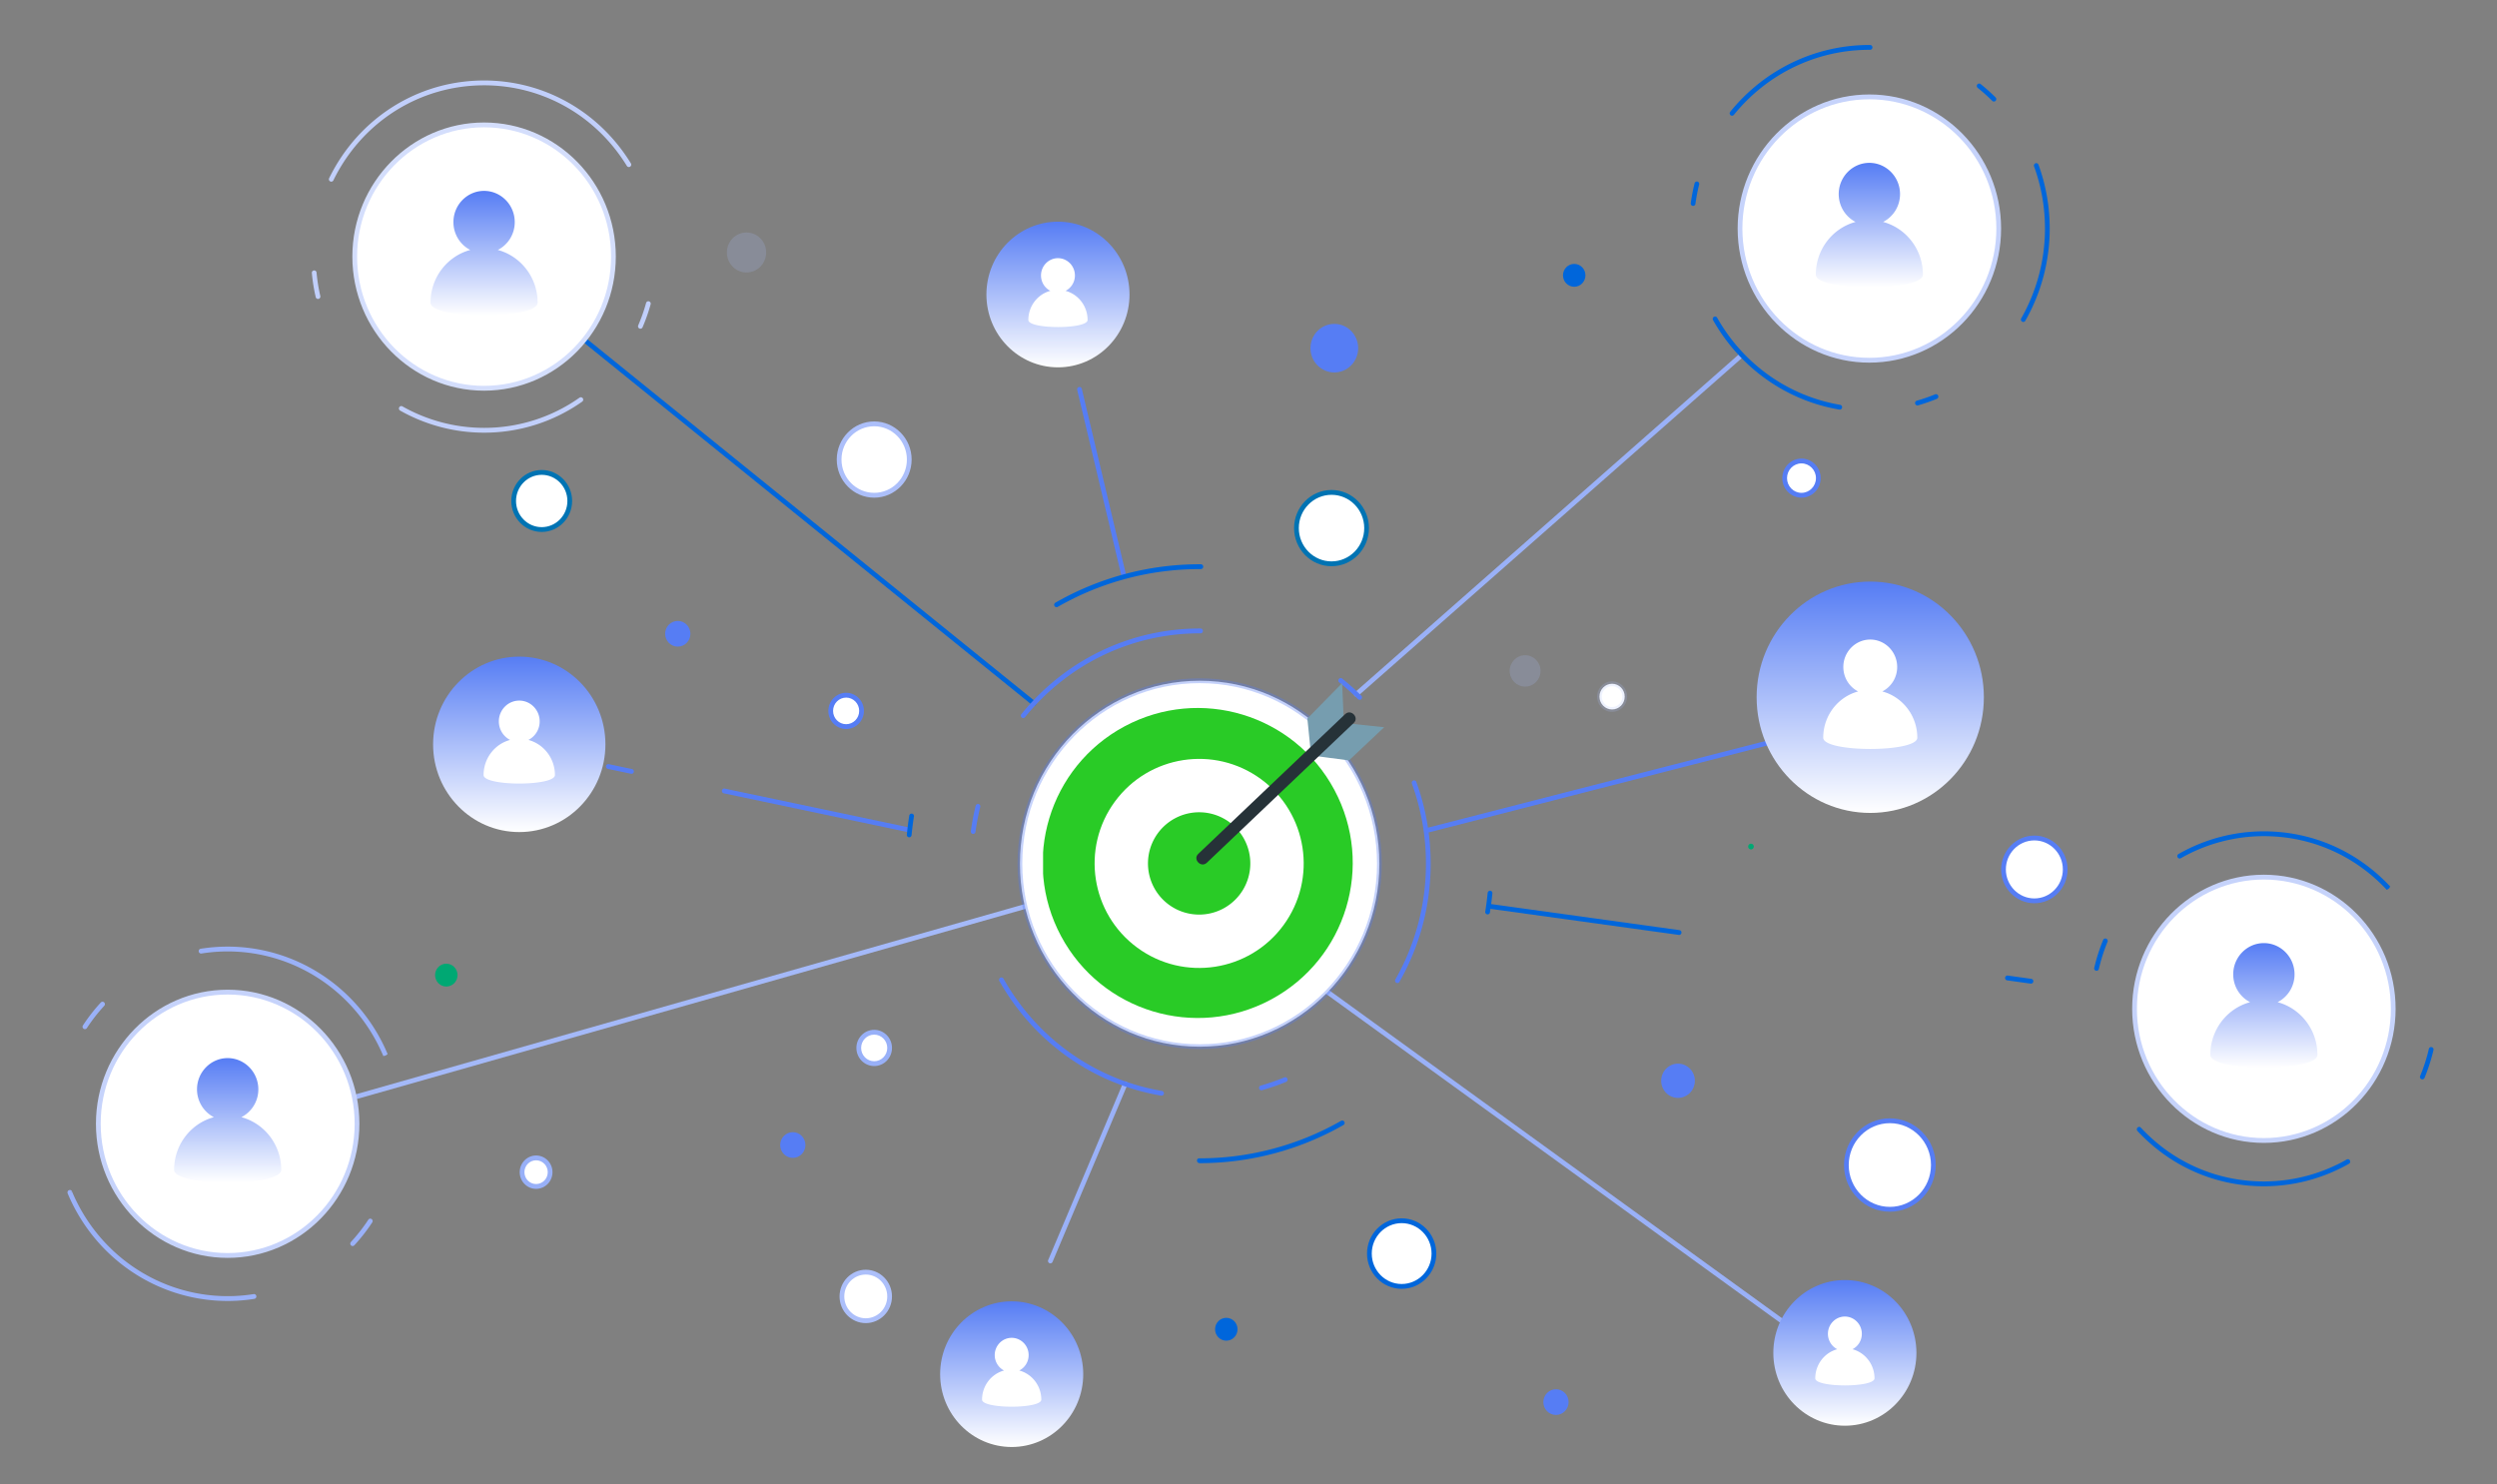 <svg width="333" height="198" fill="none" xmlns="http://www.w3.org/2000/svg"><rect width="100%" height="100%" fill="#808080" stroke="none"/><g clip-path="url(#clip0_133_593)"><path d="M180.882 92.922a.316.316 0 01-.239-.11.326.326 0 01.032-.454l51.347-45.209a.31.31 0 01.444.033.326.326 0 01-.032.453l-51.347 45.21a.31.31 0 01-.205.077z" fill="#9AB1F8"/><path d="M270.85 131.197a.322.322 0 01-.043-.003l-3.128-.434a.32.32 0 01.084-.637l3.129.434a.32.32 0 01.27.361.316.316 0 01-.312.279zm-46.924-6.496a.222.222 0 01-.043-.004l-25.025-3.464a.32.32 0 01-.271-.361c.023-.175.174-.306.355-.276l25.026 3.464a.32.32 0 01.271.361.32.32 0 01-.313.28z" fill="#0066DB"/><path d="M47.612 146.57a.322.322 0 01-.086-.631l89.07-25.333a.314.314 0 01.39.222.323.323 0 01-.218.396l-89.07 25.333a.29.29 0 01-.086.013z" fill="#A4B9F9"/><path d="M137.881 94.14a.31.31 0 01-.196-.07l-59.96-48.49a.326.326 0 01-.052-.45.312.312 0 01.444-.053l59.96 48.49c.136.11.159.312.051.451a.31.31 0 01-.247.122z" fill="#0066DB"/><path d="M133.901 183.119a.328.328 0 01-.125-.025.324.324 0 01-.165-.422l1.185-2.803a.313.313 0 01.416-.169c.16.07.234.26.165.421l-1.185 2.804a.32.32 0 01-.291.194zm6.177-14.614a.328.328 0 01-.125-.025.324.324 0 01-.165-.422l9.983-23.621a.313.313 0 01.415-.169c.16.07.234.26.165.422l-9.983 23.621a.318.318 0 01-.29.194z" fill="#9AB1F8"/><path d="M121.321 111.032a.347.347 0 01-.064-.006l-24.732-5.213a.324.324 0 01-.246-.38.315.315 0 01.374-.251l24.732 5.214c.17.036.28.206.246.38a.319.319 0 01-.31.256zm-37.099-7.82a.354.354 0 01-.063-.006l-3.092-.651a.322.322 0 01.129-.631l3.091.652c.17.036.28.206.246.38a.32.32 0 01-.31.256zm65.684-25.967a.318.318 0 01-.307-.246l-5.945-24.991a.322.322 0 01.233-.388.321.321 0 01.381.237l5.944 24.992a.32.32 0 01-.306.396zm40.575 33.787a.318.318 0 01-.307-.243.323.323 0 01.229-.39l58.934-15.13a.313.313 0 01.383.234.321.321 0 01-.229.39l-58.933 15.13a.344.344 0 01-.077.009z" fill="#567DF4"/><path d="M243.143 180.516a.31.31 0 01-.183-.059l-66.086-47.867a.324.324 0 01-.074-.448.312.312 0 01.439-.077l66.086 47.867a.324.324 0 01.075.448.312.312 0 01-.257.136z" fill="#9AB1F8"/><path d="M301.915 158.225c-6.436 0-12.421-2.616-16.853-7.361-.118-.127-.127-.341-.003-.464.125-.123.311-.134.432-.01.007.007.038.04.044.049 4.297 4.599 10.119 7.143 16.38 7.143 3.868 0 7.686-1.012 11.041-2.925a.312.312 0 01.43.122.326.326 0 01-.12.438 22.954 22.954 0 01-11.351 3.008zm21.128-14.261a.315.315 0 01-.123-.025.324.324 0 01-.167-.422 23.554 23.554 0 001.162-3.613.316.316 0 01.381-.238c.17.041.274.214.234.388a24.272 24.272 0 01-1.194 3.713.322.322 0 01-.293.197zm-43.447-14.48a.32.32 0 01-.307-.395 23.926 23.926 0 011.189-3.716.314.314 0 01.412-.173c.162.07.237.258.169.421a23.513 23.513 0 00-1.156 3.615.317.317 0 01-.307.248zm38.748-10.752l.234-.217-.276.172c-4.311-4.619-10.133-7.161-16.395-7.161-3.88 0-7.708 1.017-11.069 2.942a.312.312 0 01-.43-.123.324.324 0 01.12-.438 22.941 22.941 0 0111.379-3.024c6.436 0 12.422 2.615 16.854 7.361l-.183.273-.234.215z" fill="#0066DB"/><path d="M301.912 116.99c-9.527 0-17.25 7.864-17.25 17.564 0 9.699 7.723 17.563 17.25 17.563 9.528 0 17.251-7.864 17.251-17.563 0-9.701-7.723-17.564-17.251-17.564z" fill="#fff"/><path d="M301.912 152.438c-9.686 0-17.566-8.023-17.566-17.884 0-9.863 7.88-17.886 17.566-17.886 9.687 0 17.568 8.023 17.568 17.886 0 9.861-7.881 17.884-17.568 17.884zm0-35.127c-9.339 0-16.934 7.735-16.934 17.243 0 9.507 7.597 17.241 16.934 17.241 9.339 0 16.936-7.735 16.936-17.241 0-9.508-7.597-17.243-16.936-17.243z" fill="#C6D3FB"/><path d="M303.743 133.671a4.154 4.154 0 002.258-3.713c0-2.298-1.835-4.167-4.093-4.167-2.249 0-4.085 1.869-4.085 4.167 0 1.622.914 3.029 2.249 3.713-3.054.82-5.302 3.658-5.302 7.029 0 2.274 14.283 2.274 14.283 0 .001-3.371-2.256-6.209-5.31-7.029z" fill="url(#paint0_linear_133_593)"/><path d="M30.372 173.524c-9.305 0-17.684-5.628-21.346-14.337-.069-.163-.002-.368.159-.439.16-.069.34-.011.408.152l-.29.127.3-.101c3.565 8.481 11.716 13.954 20.77 13.954 1.153 0 2.315-.092 3.454-.274a.314.314 0 01.36.269.32.32 0 01-.263.367 22.588 22.588 0 01-3.552.282zm16.655-7.326a.311.311 0 01-.215-.088.324.324 0 01-.014-.454c.85-.92 1.631-1.92 2.321-2.97a.312.312 0 01.438-.089.325.325 0 01.086.446 23.477 23.477 0 01-2.386 3.052.312.312 0 01-.23.103zm4.114-25.29l.293-.122-.313.07c-3.566-8.481-11.717-13.956-20.77-13.956-1.165 0-2.34.094-3.49.279a.317.317 0 01-.36-.268.322.322 0 01.261-.368 22.811 22.811 0 013.588-.285c9.307 0 17.684 5.627 21.346 14.336l-.263.192-.291.122zm-39.817-3.64a.316.316 0 01-.175-.054.326.326 0 01-.087-.446 23.543 23.543 0 012.38-3.055.314.314 0 01.447-.015.328.328 0 01.014.455 22.95 22.95 0 00-2.316 2.972.318.318 0 01-.263.143z" fill="#9AB1F8"/><path d="M30.363 132.327c-9.528 0-17.25 7.864-17.25 17.564 0 9.699 7.722 17.563 17.25 17.563 9.527 0 17.251-7.864 17.251-17.563-.001-9.7-7.724-17.564-17.251-17.564z" fill="#fff"/><path d="M30.361 167.776c-9.686 0-17.566-8.023-17.566-17.885 0-9.862 7.88-17.884 17.566-17.884 9.687 0 17.568 8.022 17.568 17.884s-7.88 17.885-17.568 17.885zm0-35.127c-9.338 0-16.934 7.735-16.934 17.242 0 9.507 7.597 17.242 16.934 17.242 9.339 0 16.936-7.735 16.936-17.242 0-9.507-7.597-17.242-16.936-17.242z" fill="#C6D3FB"/><path d="M32.193 149.01a4.156 4.156 0 002.258-3.714c0-2.298-1.835-4.167-4.093-4.167-2.248 0-4.085 1.869-4.085 4.167 0 1.622.914 3.03 2.25 3.714-3.054.819-5.303 3.657-5.303 7.028 0 2.274 14.283 2.274 14.283 0 0-3.371-2.256-6.209-5.31-7.028z" fill="url(#paint1_linear_133_593)"/><path d="M64.558 57.71a22.77 22.77 0 01-11.194-2.945.324.324 0 01-.123-.436.311.311 0 01.429-.126 22.147 22.147 0 0010.888 2.865 22.03 22.03 0 0012.724-4.026c.144-.1.34-.065.44.081.1.146.063.346-.08.447a22.651 22.651 0 01-13.084 4.14zm20.845-13.864a.323.323 0 01-.29-.45c.418-.97.77-1.972 1.049-2.982a.313.313 0 01.39-.222.32.32 0 01.217.396 23.209 23.209 0 01-1.078 3.065.311.311 0 01-.288.193zM42.41 39.875a.317.317 0 01-.307-.248 23.902 23.902 0 01-.516-3.214.315.315 0 11.628-.058 23.18 23.18 0 00.502 3.124.321.321 0 01-.307.396zm1.768-15.645a.322.322 0 01-.283-.464c3.932-8.037 11.85-13.032 20.663-13.032 8.008 0 15.327 4.132 19.576 11.055a.326.326 0 01-.1.444.315.315 0 01-.435-.102c-4.134-6.734-11.252-10.752-19.041-10.752-8.573 0-16.274 4.855-20.098 12.674a.313.313 0 01-.282.177z" fill="#C1CFFB"/><path d="M64.557 16.659c-9.527 0-17.251 7.863-17.251 17.563s7.723 17.563 17.251 17.563c9.527 0 17.25-7.863 17.25-17.563.002-9.7-7.723-17.564-17.25-17.564z" fill="#fff"/><path d="M64.558 52.107c-9.687 0-17.567-8.023-17.567-17.884 0-9.863 7.88-17.885 17.567-17.885 9.686 0 17.567 8.022 17.567 17.885 0 9.861-7.881 17.884-17.567 17.884zm0-35.127c-9.34 0-16.935 7.735-16.935 17.243s7.597 17.241 16.935 17.241c9.337 0 16.935-7.734 16.935-17.241 0-9.508-7.597-17.242-16.935-17.242z" fill="#D4DEFC"/><path d="M66.389 33.34a4.155 4.155 0 002.257-3.713c0-2.298-1.835-4.167-4.092-4.167-2.25 0-4.085 1.87-4.085 4.167 0 1.623.913 3.03 2.249 3.714-3.054.819-5.303 3.658-5.303 7.029 0 2.273 14.284 2.273 14.284 0 0-3.371-2.257-6.21-5.31-7.03z" fill="url(#paint2_linear_133_593)"/><path d="M245.349 54.635a.254.254 0 01-.052-.005c-7.094-1.21-13.233-5.558-16.843-11.93a.324.324 0 01.115-.44.312.312 0 01.431.118c3.514 6.205 9.493 10.44 16.4 11.619a.32.32 0 01.26.37.317.317 0 01-.311.268zm10.36-.558a.318.318 0 01-.304-.234.324.324 0 01.218-.397c.82-.233 1.64-.517 2.442-.846a.311.311 0 01.41.178.322.322 0 01-.175.418c-.822.337-1.666.63-2.506.869a.348.348 0 01-.085.012zm14.116-11.134a.322.322 0 01-.273-.482 24.168 24.168 0 003.165-11.976c0-2.853-.49-5.642-1.455-8.291a.323.323 0 01.186-.413.312.312 0 01.405.19 24.801 24.801 0 011.495 8.514 24.827 24.827 0 01-3.251 12.3.313.313 0 01-.272.158zm-44.033-15.479a.32.32 0 01-.312-.367c.122-.89.292-1.78.507-2.645a.321.321 0 01.383-.234.323.323 0 01.229.39 24.69 24.69 0 00-.495 2.578.314.314 0 01-.312.278zm5.195-12.03a.31.31 0 01-.201-.073.325.325 0 01-.043-.452C235.334 9.247 242.098 6 249.299 6l.093.001c.175 0 .316.144.316.322a.319.319 0 01-.316.322h-.101c-7.006 0-13.591 3.161-18.062 8.673a.307.307 0 01-.242.117zm34.919-1.89a.312.312 0 01-.22-.091 23.71 23.71 0 00-1.938-1.732.326.326 0 01-.054-.452.313.313 0 01.444-.055 24.35 24.35 0 011.99 1.778.326.326 0 01.005.455.319.319 0 01-.227.097z" fill="#0066DB"/><path d="M249.3 12.92c-9.527 0-17.25 7.864-17.25 17.564s7.723 17.563 17.25 17.563c9.527 0 17.25-7.863 17.25-17.563S258.826 12.92 249.3 12.92z" fill="#fff"/><path d="M249.3 48.37c-9.687 0-17.568-8.023-17.568-17.885 0-9.863 7.881-17.885 17.568-17.885 9.686 0 17.566 8.022 17.566 17.885 0 9.861-7.881 17.884-17.566 17.884zm0-35.127c-9.339 0-16.936 7.734-16.936 17.242 0 9.508 7.597 17.241 16.936 17.241 9.339 0 16.934-7.734 16.934-17.24 0-9.509-7.597-17.243-16.934-17.243z" fill="#C6D3FB"/><path d="M251.131 29.603a4.154 4.154 0 002.257-3.714c0-2.298-1.835-4.167-4.092-4.167-2.249 0-4.085 1.87-4.085 4.167 0 1.623.914 3.03 2.249 3.714-3.054.819-5.303 3.658-5.303 7.029 0 2.273 14.284 2.273 14.284 0 0-3.371-2.256-6.21-5.31-7.03z" fill="url(#paint3_linear_133_593)"/><path d="M69.249 87.581c-6.347 0-11.491 5.238-11.491 11.7 0 6.461 5.144 11.7 11.49 11.7 6.347 0 11.491-5.237 11.491-11.7 0-6.461-5.144-11.7-11.49-11.7z" fill="url(#paint4_linear_133_593)"/><path d="M70.469 98.693a2.766 2.766 0 001.503-2.473c0-1.531-1.223-2.775-2.726-2.775-1.498 0-2.72 1.244-2.72 2.775 0 1.08.609 2.019 1.498 2.473-2.035.546-3.533 2.437-3.533 4.682 0 1.516 9.515 1.516 9.515 0 0-2.245-1.503-4.136-3.537-4.682z" fill="#fff"/><path d="M141.09 29.566c-5.27 0-9.542 4.35-9.542 9.715s4.271 9.714 9.542 9.714c5.269 0 9.542-4.35 9.542-9.714 0-5.365-4.273-9.715-9.542-9.715z" fill="url(#paint5_linear_133_593)"/><path d="M142.103 38.793a2.297 2.297 0 001.248-2.053c0-1.271-1.016-2.304-2.264-2.304-1.244 0-2.258 1.033-2.258 2.304a2.3 2.3 0 001.244 2.053c-1.689.454-2.932 2.024-2.932 3.888 0 1.258 7.9 1.258 7.9 0-.001-1.864-1.249-3.434-2.938-3.888z" fill="#fff"/><path d="M134.918 173.571c-5.27 0-9.542 4.35-9.542 9.715s4.271 9.714 9.542 9.714c5.269 0 9.542-4.349 9.542-9.714s-4.273-9.715-9.542-9.715z" fill="url(#paint6_linear_133_593)"/><path d="M135.931 182.797a2.296 2.296 0 001.248-2.054c0-1.271-1.015-2.304-2.263-2.304-1.245 0-2.259 1.033-2.259 2.304 0 .897.506 1.676 1.244 2.054-1.689.453-2.933 2.023-2.933 3.888 0 1.257 7.9 1.257 7.9 0 0-1.865-1.248-3.435-2.937-3.888z" fill="#fff"/><path d="M246.033 170.733c-5.269 0-9.542 4.349-9.542 9.714s4.271 9.714 9.542 9.714c5.27 0 9.542-4.349 9.542-9.714s-4.272-9.714-9.542-9.714z" fill="url(#paint7_linear_133_593)"/><path d="M247.046 179.958a2.293 2.293 0 001.248-2.053c0-1.271-1.015-2.304-2.263-2.304-1.245 0-2.259 1.034-2.259 2.304a2.3 2.3 0 001.245 2.053c-1.689.454-2.934 2.024-2.934 3.888 0 1.258 7.901 1.258 7.901 0 0-1.864-1.249-3.434-2.938-3.888z" fill="#fff"/><path d="M249.416 77.573c-8.369 0-15.152 6.906-15.152 15.427 0 8.52 6.783 15.427 15.152 15.427 8.368 0 15.152-6.907 15.152-15.427 0-8.521-6.785-15.427-15.152-15.427z" fill="url(#paint8_linear_133_593)"/><path d="M251.024 92.225a3.65 3.65 0 001.983-3.262c0-2.018-1.612-3.659-3.593-3.659-1.976 0-3.588 1.642-3.588 3.659 0 1.424.802 2.661 1.976 3.262-2.683.719-4.657 3.213-4.657 6.173 0 1.998 12.546 1.998 12.546 0-.002-2.96-1.984-5.454-4.667-6.173z" fill="#fff"/><path d="M181.126 46.438c0 1.789-1.424 3.239-3.18 3.239-1.757 0-3.181-1.45-3.181-3.239 0-1.788 1.423-3.238 3.181-3.238 1.756.001 3.18 1.45 3.18 3.238zm-73.713 106.287c0 .946-.753 1.714-1.684 1.714-.931 0-1.684-.768-1.684-1.714 0-.947.753-1.715 1.684-1.715.931 0 1.684.768 1.684 1.715zm-15.34-68.191c0 .946-.754 1.714-1.685 1.714-.93 0-1.684-.768-1.684-1.714 0-.947.753-1.715 1.684-1.715.931.001 1.685.768 1.685 1.715zm133.954 59.62c0 1.262-1.006 2.286-2.246 2.286-1.239 0-2.245-1.024-2.245-2.286 0-1.263 1.006-2.286 2.245-2.286 1.24 0 2.246 1.023 2.246 2.286z" fill="#567DF4"/><path d="M233.885 112.915c0 .21-.168.381-.374.381a.376.376 0 01-.373-.381c0-.211.168-.382.373-.382a.379.379 0 01.374.382z" fill="#00A873"/><path opacity=".2" d="M205.448 89.487c0 1.157-.921 2.095-2.058 2.095-1.137 0-2.058-.938-2.058-2.095 0-1.157.921-2.095 2.058-2.095 1.137 0 2.058.937 2.058 2.095z" fill="#ACBFFA"/><path d="M209.938 38.248c.827 0 1.497-.682 1.497-1.524s-.67-1.524-1.497-1.524c-.826 0-1.497.682-1.497 1.524s.671 1.524 1.497 1.524z" fill="#0066DB"/><path opacity=".2" d="M99.556 36.342c1.447 0 2.619-1.193 2.619-2.666 0-1.472-1.172-2.666-2.619-2.666-1.446 0-2.618 1.194-2.618 2.666 0 1.473 1.172 2.666 2.618 2.666z" fill="#ACBFFA"/><path d="M61.017 130.059c0 .841-.67 1.524-1.497 1.524-.827 0-1.497-.682-1.497-1.524s.67-1.524 1.497-1.524c.827 0 1.497.682 1.497 1.524z" fill="#00A873"/><path d="M165.037 177.296c0 .842-.67 1.524-1.497 1.524-.827 0-1.497-.682-1.497-1.524s.67-1.524 1.497-1.524c.827 0 1.497.683 1.497 1.524z" fill="#0066DB"/><path d="M207.506 188.725c.93 0 1.684-.768 1.684-1.715 0-.947-.754-1.714-1.684-1.714-.931 0-1.685.767-1.685 1.714s.754 1.715 1.685 1.715z" fill="#567DF4"/><path d="M240.246 66.058c1.24 0 2.245-1.024 2.245-2.286s-1.005-2.286-2.245-2.286c-1.24 0-2.245 1.024-2.245 2.286s1.005 2.286 2.245 2.286z" fill="#fff"/><path d="M240.246 66.38c-1.411 0-2.561-1.17-2.561-2.608 0-1.438 1.149-2.608 2.561-2.608s2.561 1.17 2.561 2.608c0 1.438-1.15 2.608-2.561 2.608zm0-4.572c-1.065 0-1.929.881-1.929 1.964s.864 1.964 1.929 1.964c1.064 0 1.929-.881 1.929-1.964s-.866-1.964-1.929-1.964z" fill="#567DF4"/><path d="M73.364 156.343c0 1.053-.838 1.905-1.87 1.905-1.033 0-1.871-.853-1.871-1.905 0-1.051.838-1.904 1.87-1.904 1.033 0 1.87.853 1.87 1.904z" fill="#fff"/><path d="M71.493 158.571c-1.205 0-2.186-.999-2.186-2.226 0-1.228.98-2.227 2.186-2.227 1.205 0 2.187.999 2.187 2.227 0 1.227-.982 2.226-2.187 2.226zm0-3.811c-.857 0-1.555.711-1.555 1.583 0 .873.698 1.584 1.555 1.584.858 0 1.556-.711 1.556-1.584 0-.872-.699-1.583-1.556-1.583z" fill="#98B0F8"/><path d="M118.64 172.915c0 1.789-1.423 3.239-3.18 3.239-1.756 0-3.181-1.45-3.181-3.239s1.425-3.238 3.181-3.238c1.756.001 3.18 1.451 3.18 3.238z" fill="#fff"/><path d="M115.459 176.476c-1.928 0-3.496-1.597-3.496-3.56 0-1.962 1.569-3.559 3.496-3.559 1.928 0 3.496 1.597 3.496 3.559 0 1.962-1.568 3.56-3.496 3.56zm0-6.477c-1.58 0-2.865 1.308-2.865 2.916 0 1.609 1.285 2.917 2.865 2.917 1.58 0 2.865-1.308 2.865-2.917 0-1.608-1.285-2.916-2.865-2.916z" fill="#ACBFFA"/><path d="M72.241 70.63c2.067 0 3.742-1.706 3.742-3.81s-1.675-3.81-3.742-3.81-3.742 1.706-3.742 3.81 1.675 3.81 3.742 3.81z" fill="#fff"/><path d="M72.241 70.951c-2.236 0-4.056-1.853-4.056-4.131 0-2.278 1.82-4.132 4.056-4.132 2.237 0 4.058 1.853 4.058 4.132 0 2.277-1.82 4.131-4.058 4.131zm0-7.619c-1.888 0-3.424 1.565-3.424 3.489s1.537 3.489 3.424 3.489c1.89 0 3.427-1.566 3.427-3.49 0-1.924-1.538-3.488-3.427-3.488z" fill="#0073B3"/><path d="M121.259 61.295c0 2.63-2.095 4.763-4.677 4.763-2.583 0-4.677-2.132-4.677-4.763 0-2.63 2.095-4.762 4.677-4.762 2.582.001 4.677 2.133 4.677 4.762z" fill="#fff"/><path d="M116.582 66.38c-2.754 0-4.994-2.281-4.994-5.085 0-2.803 2.24-5.083 4.994-5.083 2.753 0 4.993 2.281 4.993 5.083-.002 2.804-2.241 5.085-4.993 5.085zm0-9.525c-2.406 0-4.362 1.992-4.362 4.44 0 2.449 1.956 4.44 4.362 4.44 2.404 0 4.36-1.991 4.36-4.44 0-2.448-1.956-4.44-4.36-4.44z" fill="#ACBFFA"/><path d="M182.249 70.439c0 2.63-2.095 4.762-4.677 4.762-2.582 0-4.676-2.132-4.676-4.762 0-2.63 2.094-4.763 4.676-4.763 2.582 0 4.677 2.133 4.677 4.763z" fill="#fff"/><path d="M177.572 75.523c-2.754 0-4.994-2.281-4.994-5.084 0-2.804 2.24-5.085 4.994-5.085 2.754 0 4.993 2.281 4.993 5.085-.001 2.803-2.241 5.084-4.993 5.084zm0-9.525c-2.406 0-4.362 1.992-4.362 4.44 0 2.45 1.956 4.44 4.362 4.44 2.405 0 4.361-1.99 4.361-4.44 0-2.448-1.956-4.44-4.361-4.44z" fill="#0073B3"/><path d="M275.418 115.962c0 2.314-1.842 4.19-4.116 4.19-2.273 0-4.115-1.876-4.115-4.19 0-2.315 1.842-4.19 4.115-4.19 2.274 0 4.116 1.877 4.116 4.19z" fill="#fff"/><path d="M271.302 120.474c-2.444 0-4.432-2.024-4.432-4.512 0-2.487 1.988-4.512 4.432-4.512 2.443 0 4.432 2.025 4.432 4.512 0 2.488-1.989 4.512-4.432 4.512zm0-8.381c-2.096 0-3.8 1.735-3.8 3.869 0 2.134 1.704 3.87 3.8 3.87s3.799-1.736 3.799-3.87c.002-2.134-1.703-3.869-3.799-3.869z" fill="#567DF4"/><path d="M257.832 155.392c0 3.262-2.597 5.905-5.8 5.905s-5.8-2.643-5.8-5.905c0-3.262 2.597-5.905 5.8-5.905 3.203-.001 5.8 2.643 5.8 5.905z" fill="#fff"/><path d="M252.032 161.617c-3.372 0-6.116-2.793-6.116-6.226s2.744-6.227 6.116-6.227c3.372 0 6.116 2.794 6.116 6.227 0 3.433-2.744 6.226-6.116 6.226zm0-11.809c-3.024 0-5.484 2.505-5.484 5.583 0 3.079 2.46 5.582 5.484 5.582s5.484-2.504 5.484-5.582-2.46-5.583-5.484-5.583z" fill="#567DF4"/><path d="M191.229 167.201c0 2.42-1.927 4.381-4.303 4.381s-4.303-1.961-4.303-4.381c0-2.419 1.927-4.381 4.303-4.381s4.303 1.962 4.303 4.381z" fill="#fff"/><path d="M186.926 171.904c-2.547 0-4.619-2.109-4.619-4.703 0-2.593 2.072-4.701 4.619-4.701 2.546 0 4.619 2.109 4.619 4.701 0 2.594-2.073 4.703-4.619 4.703zm0-8.763c-2.199 0-3.987 1.821-3.987 4.059 0 2.238 1.788 4.06 3.987 4.06 2.198 0 3.987-1.822 3.987-4.06 0-2.238-1.789-4.059-3.987-4.059z" fill="#0066DB"/><path d="M118.64 139.772c0 1.157-.921 2.095-2.058 2.095-1.136 0-2.058-.938-2.058-2.095 0-1.157.922-2.095 2.058-2.095 1.136 0 2.058.938 2.058 2.095z" fill="#fff"/><path d="M116.582 142.19c-1.308 0-2.374-1.085-2.374-2.417 0-1.332 1.066-2.416 2.374-2.416s2.374 1.084 2.374 2.416c-.001 1.332-1.066 2.417-2.374 2.417zm0-4.191c-.962 0-1.743.796-1.743 1.773 0 .978.781 1.774 1.743 1.774.96 0 1.742-.796 1.742-1.774 0-.977-.782-1.773-1.742-1.773z" fill="#98B0F8"/><path d="M114.898 94.82c0 1.157-.921 2.095-2.058 2.095-1.137 0-2.058-.938-2.058-2.095 0-1.157.921-2.095 2.058-2.095 1.137-.001 2.058.937 2.058 2.095z" fill="#fff"/><path d="M112.84 97.236c-1.309 0-2.374-1.084-2.374-2.417 0-1.332 1.064-2.417 2.374-2.417 1.308 0 2.374 1.085 2.374 2.417-.002 1.333-1.066 2.417-2.374 2.417zm0-4.19c-.961 0-1.742.796-1.742 1.774 0 .979.781 1.773 1.742 1.773.96 0 1.741-.796 1.741-1.773 0-.978-.781-1.774-1.741-1.774z" fill="#567DF4"/><path d="M216.672 92.915c0 .947-.753 1.714-1.684 1.714-.93 0-1.684-.767-1.684-1.714s.753-1.715 1.684-1.715c.931 0 1.684.768 1.684 1.715z" fill="#fff"/><path opacity=".2" d="M214.988 94.95c-1.102 0-1.999-.913-1.999-2.035 0-1.123.897-2.037 1.999-2.037 1.103 0 2.001.914 2.001 2.037 0 1.123-.897 2.035-2.001 2.035zm0-3.428c-.754 0-1.368.625-1.368 1.394 0 .768.614 1.393 1.368 1.393.755 0 1.369-.625 1.369-1.393a1.382 1.382 0 00-1.369-1.394z" fill="#ACBFFA"/><path d="M154.909 146.143a.22.22 0 01-.051-.005c-9.09-1.55-16.955-7.122-21.581-15.286a.325.325 0 01.116-.439.313.313 0 01.431.118c4.529 7.998 12.234 13.455 21.137 14.975a.32.32 0 01.259.37.317.317 0 01-.311.267zm13.311-.718a.317.317 0 01-.304-.235.324.324 0 01.218-.396 29.686 29.686 0 003.147-1.091.313.313 0 01.411.177.324.324 0 01-.176.418 30.34 30.34 0 01-3.213 1.115.282.282 0 01-.083.012zm18.14-14.305a.323.323 0 01-.273-.483 31.112 31.112 0 004.077-15.435 31.11 31.11 0 00-1.875-10.686.323.323 0 01.186-.413.313.313 0 01.406.19 31.77 31.77 0 011.914 10.91 31.784 31.784 0 01-4.163 15.759.315.315 0 01-.272.158zm-56.58-19.891a.32.32 0 01-.312-.366 32.07 32.07 0 01.649-3.39.319.319 0 01.384-.233c.169.043.27.218.229.39a31.18 31.18 0 00-.637 3.321.318.318 0 01-.313.278zm6.676-15.459a.31.31 0 01-.201-.074.323.323 0 01-.041-.452c5.879-7.253 14.545-11.413 23.772-11.413h.12c.176 0 .316.144.316.322 0 .178-.14.322-.316.322h-.12c-9.038 0-17.525 4.075-23.286 11.18a.314.314 0 01-.244.115zm44.868-2.427a.312.312 0 01-.22-.092 30.74 30.74 0 00-2.499-2.233.327.327 0 01-.053-.452.312.312 0 01.444-.054 31.67 31.67 0 012.55 2.279.325.325 0 01.005.454.319.319 0 01-.227.098z" fill="#567DF4"/><path d="M159.986 155.142c-.176 0-.356-.145-.356-.322 0-.178.101-.322.276-.322l.089.001a38.083 38.083 0 0018.854-5.003.311.311 0 01.43.123.324.324 0 01-.12.437 38.718 38.718 0 01-19.173 5.086zm38.401-33.18a.32.32 0 01-.312-.373 41.8 41.8 0 00.321-2.496.33.33 0 01.345-.288.32.32 0 01.283.351 41.52 41.52 0 01-.325 2.536.318.318 0 01-.312.27zm-77.135-10.282l-.031-.001a.32.32 0 01-.284-.351c.081-.851.189-1.705.321-2.538a.317.317 0 01.362-.266.322.322 0 01.263.368c-.13.819-.237 1.66-.317 2.498a.32.32 0 01-.314.29zm19.647-30.692a.315.315 0 01-.275-.164.324.324 0 01.12-.438 38.696 38.696 0 0119.242-5.126h.159c.175 0 .316.144.316.322a.319.319 0 01-.316.322h-.159a38.085 38.085 0 00-18.933 5.044.321.321 0 01-.154.04z" fill="#0066DB"/><path d="M159.986 90.797c-13.239 0-23.97 10.926-23.97 24.405 0 13.479 10.731 24.405 23.97 24.405 13.237 0 23.97-10.926 23.97-24.405 0-13.479-10.732-24.405-23.97-24.405z" fill="#fff"/><path opacity=".34" d="M159.985 139.927c-13.392 0-24.286-11.092-24.286-24.727 0-13.634 10.896-24.727 24.286-24.727 13.392 0 24.286 11.093 24.286 24.727 0 13.635-10.894 24.727-24.286 24.727zm0-48.81c-13.044 0-23.654 10.804-23.654 24.083 0 13.28 10.612 24.083 23.654 24.083 13.043 0 23.656-10.803 23.656-24.083 0-13.279-10.612-24.082-23.656-24.082z" fill="#567DF4"/></g><g clip-path="url(#clip1_133_593)"><path d="M169.488 133.326c10.063-5.391 13.851-17.919 8.46-27.982-5.39-10.063-17.918-13.851-27.982-8.46-10.063 5.39-13.851 17.918-8.46 27.982 5.391 10.063 17.919 13.851 27.982 8.46z" fill="#29CB26"/><path d="M171.162 123.41c4.554-6.209 3.213-14.934-2.995-19.489-6.209-4.554-14.934-3.214-19.489 2.995-4.554 6.209-3.213 14.934 2.995 19.488 6.209 4.555 14.934 3.214 19.489-2.994z" fill="#fff"/><path d="M166.74 115.335a6.824 6.824 0 11-13.644-.342 6.824 6.824 0 0113.644.342z" fill="#29CB26"/><path d="M174.801 100.294l-.451-4.454 4.637-4.724.206 4.8-4.392 4.378zm9.79-3.294l-4.577-.484-4.702 4.305 4.583.604 4.696-4.424z" fill="#769DAF"/><path d="M179.396 95.247c-2.212 2.108-4.428 4.212-6.641 6.319l-10.533 10.02-2.422 2.303c-.766.73.372 1.916 1.142 1.182 2.213-2.108 4.425-4.211 6.641-6.319 3.51-3.34 7.023-6.68 10.533-10.024l2.422-2.302c.766-.723-.372-1.909-1.142-1.179z" fill="#263238"/></g><defs><linearGradient id="paint0_linear_133_593" x1="301.911" y1="125.791" x2="301.911" y2="142.405" gradientUnits="userSpaceOnUse"><stop stop-color="#567DF4"/><stop offset="1" stop-color="#fff"/></linearGradient><linearGradient id="paint1_linear_133_593" x1="30.361" y1="141.129" x2="30.361" y2="157.744" gradientUnits="userSpaceOnUse"><stop stop-color="#567DF4"/><stop offset="1" stop-color="#fff"/></linearGradient><linearGradient id="paint2_linear_133_593" x1="64.557" y1="25.46" x2="64.557" y2="42.075" gradientUnits="userSpaceOnUse"><stop stop-color="#567DF4"/><stop offset="1" stop-color="#fff"/></linearGradient><linearGradient id="paint3_linear_133_593" x1="249.299" y1="21.722" x2="249.299" y2="38.337" gradientUnits="userSpaceOnUse"><stop stop-color="#567DF4"/><stop offset="1" stop-color="#fff"/></linearGradient><linearGradient id="paint4_linear_133_593" x1="69.249" y1="87.581" x2="69.249" y2="110.981" gradientUnits="userSpaceOnUse"><stop stop-color="#567DF4"/><stop offset="1" stop-color="#fff"/></linearGradient><linearGradient id="paint5_linear_133_593" x1="141.09" y1="29.566" x2="141.09" y2="48.995" gradientUnits="userSpaceOnUse"><stop stop-color="#567DF4"/><stop offset="1" stop-color="#fff"/></linearGradient><linearGradient id="paint6_linear_133_593" x1="134.918" y1="173.571" x2="134.918" y2="193" gradientUnits="userSpaceOnUse"><stop stop-color="#567DF4"/><stop offset="1" stop-color="#fff"/></linearGradient><linearGradient id="paint7_linear_133_593" x1="246.033" y1="170.733" x2="246.033" y2="190.161" gradientUnits="userSpaceOnUse"><stop stop-color="#567DF4"/><stop offset="1" stop-color="#fff"/></linearGradient><linearGradient id="paint8_linear_133_593" x1="249.416" y1="77.573" x2="249.416" y2="108.427" gradientUnits="userSpaceOnUse"><stop stop-color="#567DF4"/><stop offset="1" stop-color="#fff"/></linearGradient><clipPath id="clip0_133_593"><path fill="#fff" transform="translate(9 6)" d="M0 0h315.536v187H0z"/></clipPath><clipPath id="clip1_133_593"><path fill="#fff" transform="translate(139.105 91.116)" d="M0 0h45.485v57.757H0z"/></clipPath></defs></svg>